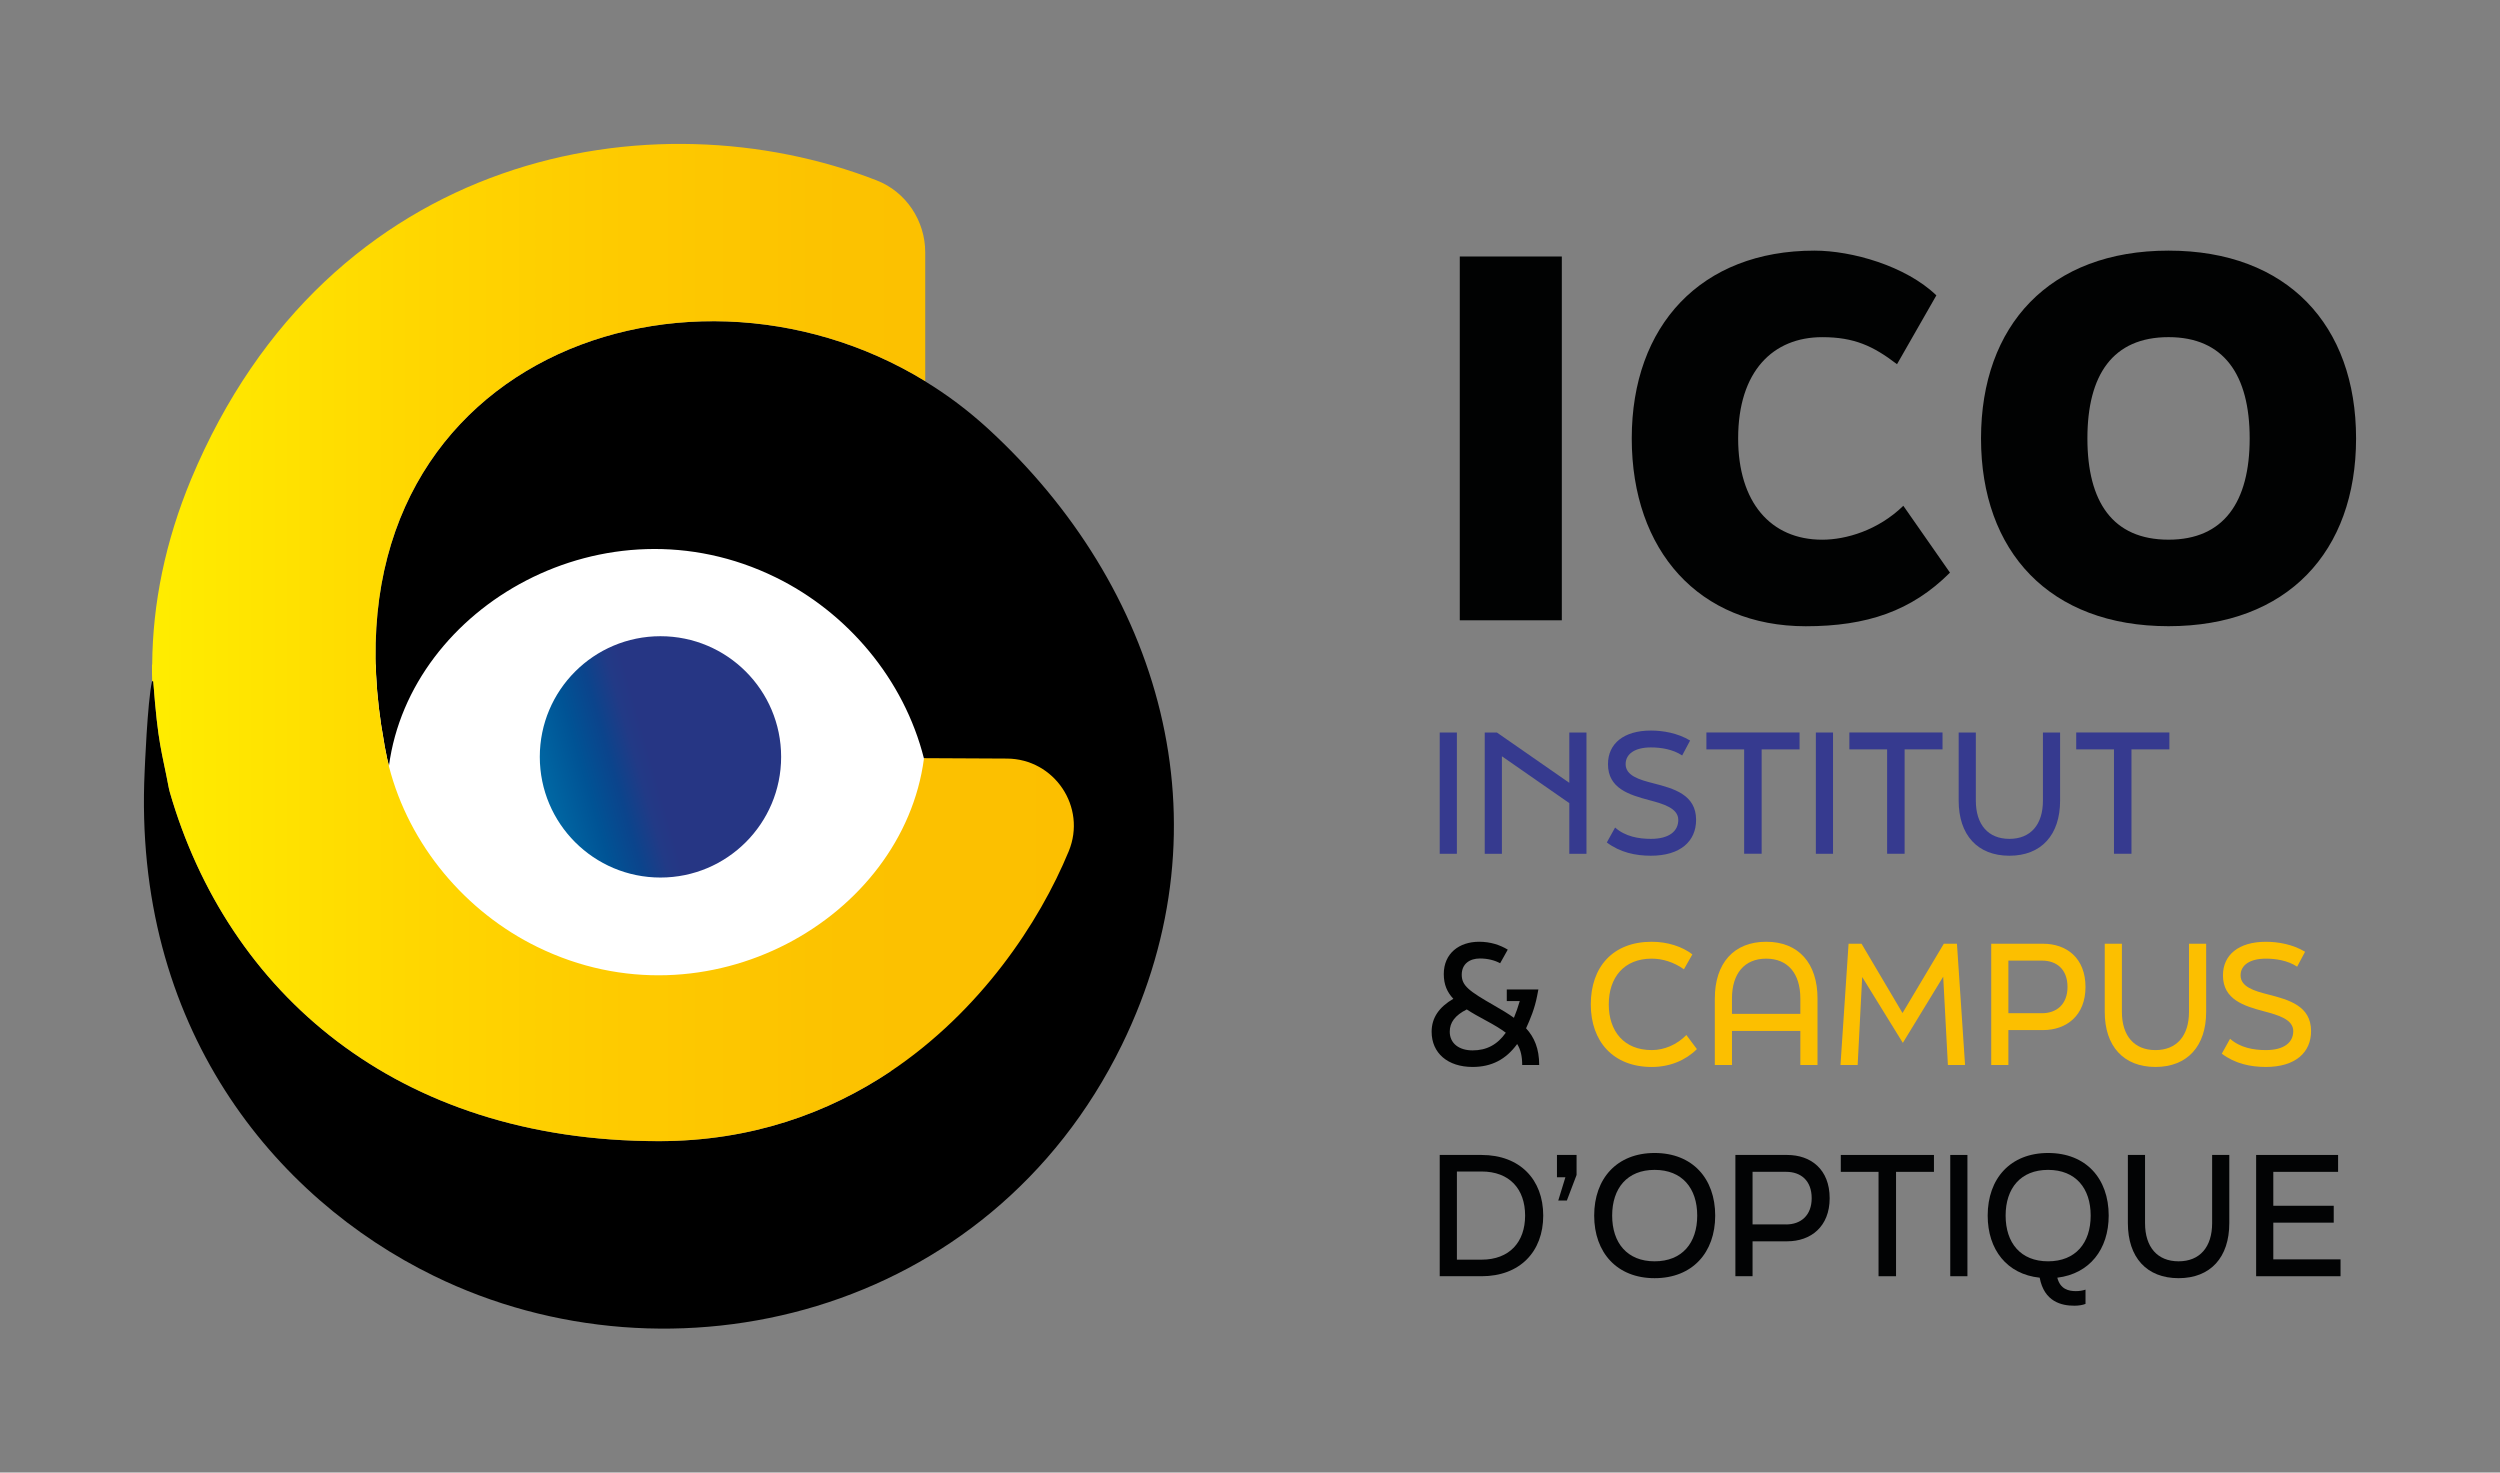 <?xml version="1.0" encoding="utf-8"?>
<!-- Generator: Adobe Illustrator 26.5.1, SVG Export Plug-In . SVG Version: 6.00 Build 0)  -->
<svg version="1.1" id="Calque_1" xmlns="http://www.w3.org/2000/svg" xmlns:xlink="http://www.w3.org/1999/xlink" x="0px" y="0px"
	 viewBox="0 0 1076.1 633.83" style="enable-background:new 0 0 1076.1 633.83;" xml:space="preserve">
<rect x="0" y="0" width="1076.1" height="633.83" fill="#808080" stroke="none"/>
<style type="text/css">
	.st0{fill:#FFFFFF;}
	.st1{fill:#010202;}
	.st2{fill:#363A8F;}
	.st3{fill:#FCBF00;}
	.st4{fill:#020304;}
	.st5{fill:#39B8BA;}
	.st6{fill:url(#SVGID_1_);}
	.st7{fill:url(#SVGID_00000124856102145851032720000013286726634672034995_);}
</style>
<circle class="st0" cx="288.56" cy="341.4" r="138.41"/>
<g>
	<path class="st1" d="M628.35,110.41h43.92V267h-43.92V110.41z"/>
	<path class="st1" d="M702.37,188.71c0-48.67,29.9-80.83,78.63-80.83c16.1,0,39.32,6.56,52.49,19.26l-16.94,29.63    c-10.24-7.83-18.4-11.64-32.2-11.64c-21.12,0-36.18,14.6-36.18,43.59c0,27.51,14.01,43.59,36.18,43.59    c10.25,0,24.05-4.02,34.92-14.6l20.08,28.78c-16.52,16.51-35.76,23.07-62.11,23.07C731.44,269.54,702.37,237.17,702.37,188.71z"/>
	<path class="st1" d="M852.71,188.71c0-48.67,29.49-80.83,80.72-80.83c51.23,0,80.72,32.16,80.72,80.83    c0,48.67-29.49,80.83-80.72,80.83C882.19,269.54,852.71,237.38,852.71,188.71z M968.35,188.71c0-27.3-11.08-43.59-34.92-43.59    c-24.05,0-34.93,16.29-34.93,43.59c0,27.3,10.87,43.59,34.93,43.59C957.27,232.3,968.35,216,968.35,188.71z"/>
	<path class="st2" d="M619.71,315.3h7.39v52.2h-7.39V315.3z"/>
	<path class="st2" d="M639.09,315.3h5.23l31.17,21.66V315.3h7.39v52.2h-7.39v-21.8l-29.01-20.17v41.97h-7.39V315.3z"/>
	<path class="st2" d="M691.64,362.63l3.56-6.42c4.39,3.88,10.18,4.87,15.41,4.87c7.81,0,11.79-3.25,11.79-8.18    c0-5.08-6.62-6.91-12.41-8.46c-8.79-2.33-17.85-5.08-17.85-15.52c0-8.82,6.76-14.46,18.48-14.46c5.16,0,11.51,1.06,16.87,4.3    l-3.42,6.42c-4.11-2.75-9.41-3.46-13.46-3.46c-6.83,0-10.87,2.75-10.87,7.19c0,4.94,5.79,6.7,11.92,8.25    c8.79,2.26,18.41,4.87,18.41,15.73c0,9.24-6.77,15.45-19.46,15.45C703.99,368.34,697.36,366.93,691.64,362.63z"/>
	<path class="st2" d="M750.75,322.56H734.5v-7.27h40.1v7.27h-16.32v44.93h-7.53V322.56z"/>
	<path class="st2" d="M781.62,315.3h7.39v52.2h-7.39V315.3z"/>
	<path class="st2" d="M812.29,322.56h-16.25v-7.27h40.1v7.27h-16.32v44.93h-7.53V322.56z"/>
	<path class="st2" d="M843.09,344.64V315.3h7.39v29.34c0,10.3,5.3,16.44,14.44,16.44c9.14,0,14.44-6.14,14.44-16.44V315.3h7.39    v29.34c0,14.74-8.09,23.7-21.83,23.7C851.18,368.34,843.09,359.38,843.09,344.64z"/>
	<path class="st2" d="M909.94,322.56h-16.25v-7.27h40.1v7.27h-16.32v44.93h-7.53V322.56z"/>
	<path class="st1" d="M655.21,458.42c0-3.74-0.63-6.56-2.16-9.03c-4.81,6.63-11.02,9.87-19.18,9.87c-10.67,0-17.64-5.93-17.64-15.16    c0-6.07,3.28-10.65,9.35-14.18c-2.65-2.82-4.12-6.07-4.12-10.65c0-8.89,6.63-13.9,15.2-13.9c4.88,0,8.93,1.34,12.34,3.39    l-3.28,5.86c-2.44-1.34-5.51-2.05-8.72-2.05c-4.32,0-7.81,2.26-7.81,6.98c0,4.72,3,6.98,14.09,13.33c3.07,1.76,5.93,3.46,8.37,5.22    c0.9-2.19,1.74-4.51,2.51-7.19h-5.58v-5.01h13.6l-0.56,2.89c-1.04,5.36-2.93,9.88-4.74,13.83c3.56,3.88,5.65,8.75,5.65,15.8H655.21    z M648.16,444.52c-2.16-1.62-4.95-3.32-8.51-5.22c-3.14-1.69-5.93-3.24-8.3-4.8c-5.02,2.54-7.32,5.57-7.32,9.59    c0,5.01,3.98,8.04,9.83,8.04C639.87,452.14,644.54,449.67,648.16,444.52z"/>
	<path class="st3" d="M684.74,432.32c0-16.08,9.48-26.95,26.22-26.95c6.76,0,13.11,2.04,17.5,5.43l-3.63,6.42    c-4.46-3.17-9.35-4.58-13.87-4.58c-11.93,0-18.48,8.11-18.48,19.68c0,11.57,6.56,19.68,18.48,19.68c5.43,0,10.87-2.33,14.92-6.49    l4.53,6.07c-4.81,4.8-11.58,7.69-19.45,7.69C694.43,459.26,684.74,448.33,684.74,432.32z"/>
	<path class="st3" d="M738.13,429.78c0-15.16,8.16-24.41,22.1-24.41s22.1,9.24,22.1,24.41v28.64h-7.39v-14.67h-29.43v14.67h-7.39    V429.78z M774.94,436.41v-6.63c0-10.72-5.36-17.14-14.71-17.14c-9.35,0-14.72,6.42-14.72,17.14v6.63H774.94z"/>
	<path class="st3" d="M795.7,406.22h5.58l17.64,29.84l17.78-29.84h5.65l3.49,52.2h-7.39l-2.02-38.02l-17.37,28.5l-17.5-28.36    l-1.95,37.88h-7.39L795.7,406.22z"/>
	<path class="st3" d="M857.1,406.22h22.31c10.11,0,18.27,6.14,18.27,18.62c0,12.27-8.16,18.55-18.27,18.55h-14.92v15.02h-7.39    V406.22z M878.93,436.13c6.35,0,11.01-3.88,11.01-11.29c0-7.62-4.67-11.36-11.01-11.36h-14.44v22.64H878.93z"/>
	<path class="st3" d="M905.96,435.56v-29.34h7.39v29.34c0,10.3,5.3,16.44,14.44,16.44c9.14,0,14.44-6.14,14.44-16.44v-29.34h7.39    v29.34c0,14.74-8.09,23.7-21.83,23.7C914.05,459.26,905.96,450.3,905.96,435.56z"/>
	<path class="st3" d="M956.35,453.55l3.56-6.42c4.39,3.88,10.18,4.87,15.41,4.87c7.81,0,11.79-3.25,11.79-8.18    c0-5.08-6.62-6.91-12.41-8.46c-8.79-2.33-17.85-5.08-17.85-15.52c0-8.82,6.76-14.46,18.48-14.46c5.16,0,11.51,1.06,16.87,4.3    l-3.42,6.42c-4.11-2.75-9.41-3.46-13.46-3.46c-6.83,0-10.88,2.75-10.88,7.19c0,4.94,5.79,6.7,11.93,8.25    c8.79,2.26,18.41,4.87,18.41,15.73c0,9.24-6.77,15.45-19.46,15.45C968.69,459.26,962.06,457.85,956.35,453.55z"/>
	<path class="st4" d="M619.71,497.14h17.99c16.6,0,26.57,10.65,26.57,26.1c0,15.45-9.97,26.1-26.57,26.1h-17.99V497.14z     M637.71,542.21c12.07,0,18.76-7.62,18.76-18.97c0-11.43-6.69-18.98-18.76-18.98h-10.6v37.95H637.71z"/>
	<path class="st4" d="M670.18,497.14h8.44v8.61l-4.18,11h-3.7l3.07-10.01h-3.63V497.14z"/>
	<path class="st4" d="M686.2,523.24c0-15.94,9.76-26.95,26.01-26.95c16.32,0,26.08,11,26.08,26.95c0,15.87-9.76,26.94-26.08,26.94    C695.97,550.18,686.2,539.11,686.2,523.24z M730.55,523.24c0-11.78-6.48-19.68-18.34-19.68c-11.79,0-18.27,7.9-18.27,19.68    c0,11.78,6.49,19.68,18.27,19.68C724.07,542.92,730.55,535.02,730.55,523.24z"/>
	<path class="st4" d="M746.98,497.14h22.31c10.11,0,18.27,6.14,18.27,18.62c0,12.27-8.16,18.55-18.27,18.55h-14.92v15.02h-7.39    V497.14z M768.81,527.05c6.35,0,11.01-3.88,11.01-11.29c0-7.62-4.67-11.36-11.01-11.36h-14.44v22.64H768.81z"/>
	<path class="st4" d="M808.6,504.41h-16.25v-7.27h40.1v7.27h-16.32v44.93h-7.53V504.41z"/>
	<path class="st4" d="M839.47,497.14h7.39v52.2h-7.39V497.14z"/>
	<path class="st4" d="M885.55,549.97c1.26,5.01,4.95,5.78,7.95,5.78c1.61,0,2.86-0.21,4.19-0.64v6.14    c-1.19,0.49-2.93,0.78-4.81,0.78c-5.51,0-12.97-1.69-14.92-12.06c-14.09-1.48-22.38-12.06-22.38-26.73    c0-15.94,9.76-26.95,26.01-26.95c16.32,0,26.08,11,26.08,26.95C907.66,537.77,899.43,548.28,885.55,549.97z M899.91,523.24    c0-11.78-6.48-19.68-18.34-19.68c-11.79,0-18.27,7.9-18.27,19.68c0,11.78,6.49,19.68,18.27,19.68    C893.43,542.92,899.91,535.02,899.91,523.24z"/>
	<path class="st4" d="M915.92,526.48v-29.34h7.39v29.34c0,10.3,5.3,16.44,14.44,16.44c9.14,0,14.44-6.14,14.44-16.44v-29.34h7.39    v29.34c0,14.74-8.09,23.7-21.83,23.7C924.01,550.18,915.92,541.23,915.92,526.48z"/>
	<path class="st4" d="M971.12,497.14h35.29v7.27h-27.89v14.6h26.01v7.27h-26.01v15.8h28.94v7.26h-36.33V497.14z"/>
</g>
<path class="st5" d="M554.88,388.82"/>
<g>
	<path d="M401.51,328c0,0.09-3.79-1.57-3.79-1.47c-8.61-34.25-33.04-62.94-63.87-78.03c-73.31-35.91-157.26,12.4-166.43,81.18    c-0.56-2.13-1.02-4.17-1.39-6.29c-0.28-1.39-0.56-2.68-0.74-4.07c-29.43-160.6,127-220.11,232.98-155.23v0.09    c9.44,5.74,18.42,12.5,26.84,20.18c74.05,67.85,104.87,169.11,57.76,265.47c-57.3,117-194.01,149.4-296.2,99.32    c-68.59-33.51-129.68-107.19-124.4-217.24c0,0,1.2-30.08,3.15-38.51c0-0.09,0.09-0.09,0.09-0.09c0.09-0.19,0.28-0.19,0.46,0    c2.13,28.05,3.61,29.34,6.85,46.74c24.62,86.45,97.28,151.15,210.77,151.15c39.8,0,72.94-12.13,99.69-29.99"/>
	
		<linearGradient id="SVGID_1_" gradientUnits="userSpaceOnUse" x1="-222.698" y1="870.545" x2="-36.813" y2="799.833" gradientTransform="matrix(-0.997 -0.084 0.084 -0.996 108.582 1140.232)">
		<stop  offset="0.644" style="stop-color:#263684"/>
		<stop  offset="0.677" style="stop-color:#223A86"/>
		<stop  offset="0.73" style="stop-color:#0B448C"/>
		<stop  offset="0.794" style="stop-color:#005395"/>
		<stop  offset="0.869" style="stop-color:#0064A1"/>
		<stop  offset="0.951" style="stop-color:#0074AA"/>
		<stop  offset="1" style="stop-color:#0079AC"/>
	</linearGradient>
	<circle class="st6" cx="284.29" cy="325.79" r="51.94"/>
	<g>
		
			<linearGradient id="SVGID_00000095320667643483291420000010636151780113569709_" gradientUnits="userSpaceOnUse" x1="65.414" y1="276.57" x2="462.232" y2="276.57">
			<stop  offset="0" style="stop-color:#FFED00"/>
			<stop  offset="0.05" style="stop-color:#FFE900"/>
			<stop  offset="0.281" style="stop-color:#FFD700"/>
			<stop  offset="0.515" style="stop-color:#FECA00"/>
			<stop  offset="0.753" style="stop-color:#FCC200"/>
			<stop  offset="1" style="stop-color:#FCBF00"/>
		</linearGradient>
		<path style="fill:url(#SVGID_00000095320667643483291420000010636151780113569709_);" d="M397.71,326.34c0,0.09,0,0.09,0,0.18     c-9.07,68.77-93.12,117-166.43,81.08c-30.73-15-55.17-43.69-63.87-77.75c0-0.09,0-0.09,0-0.19c-0.56-2.04-1.02-4.17-1.39-6.29     c-0.28-1.39-0.56-2.68-0.74-4.07c-29.43-160.6,127-220.11,232.98-155.23l0-55.39c0-13.63-8.21-26.07-20.91-31.03     C281.3,40.2,141.4,64.68,82.26,206.28c-11.11,26.75-16.57,53.5-16.75,79.79h-0.09v0.74c0,2.13,0,4.35,0.09,6.48     c0.09-0.19,0.28-0.19,0.46,0c2.08,27.45,3.55,29.28,6.65,45.66c0.13,0.7,0.3,1.43,0.5,2.11c24.9,85.94,97.44,150.13,210.47,150.13     c39.8,0,72.94-12.13,99.69-29.99c38.68-25.93,64-63.87,76.75-94.79c7.82-18.96-6.12-39.79-26.63-39.89L397.71,326.34z"/>
	</g>
</g>
</svg>

